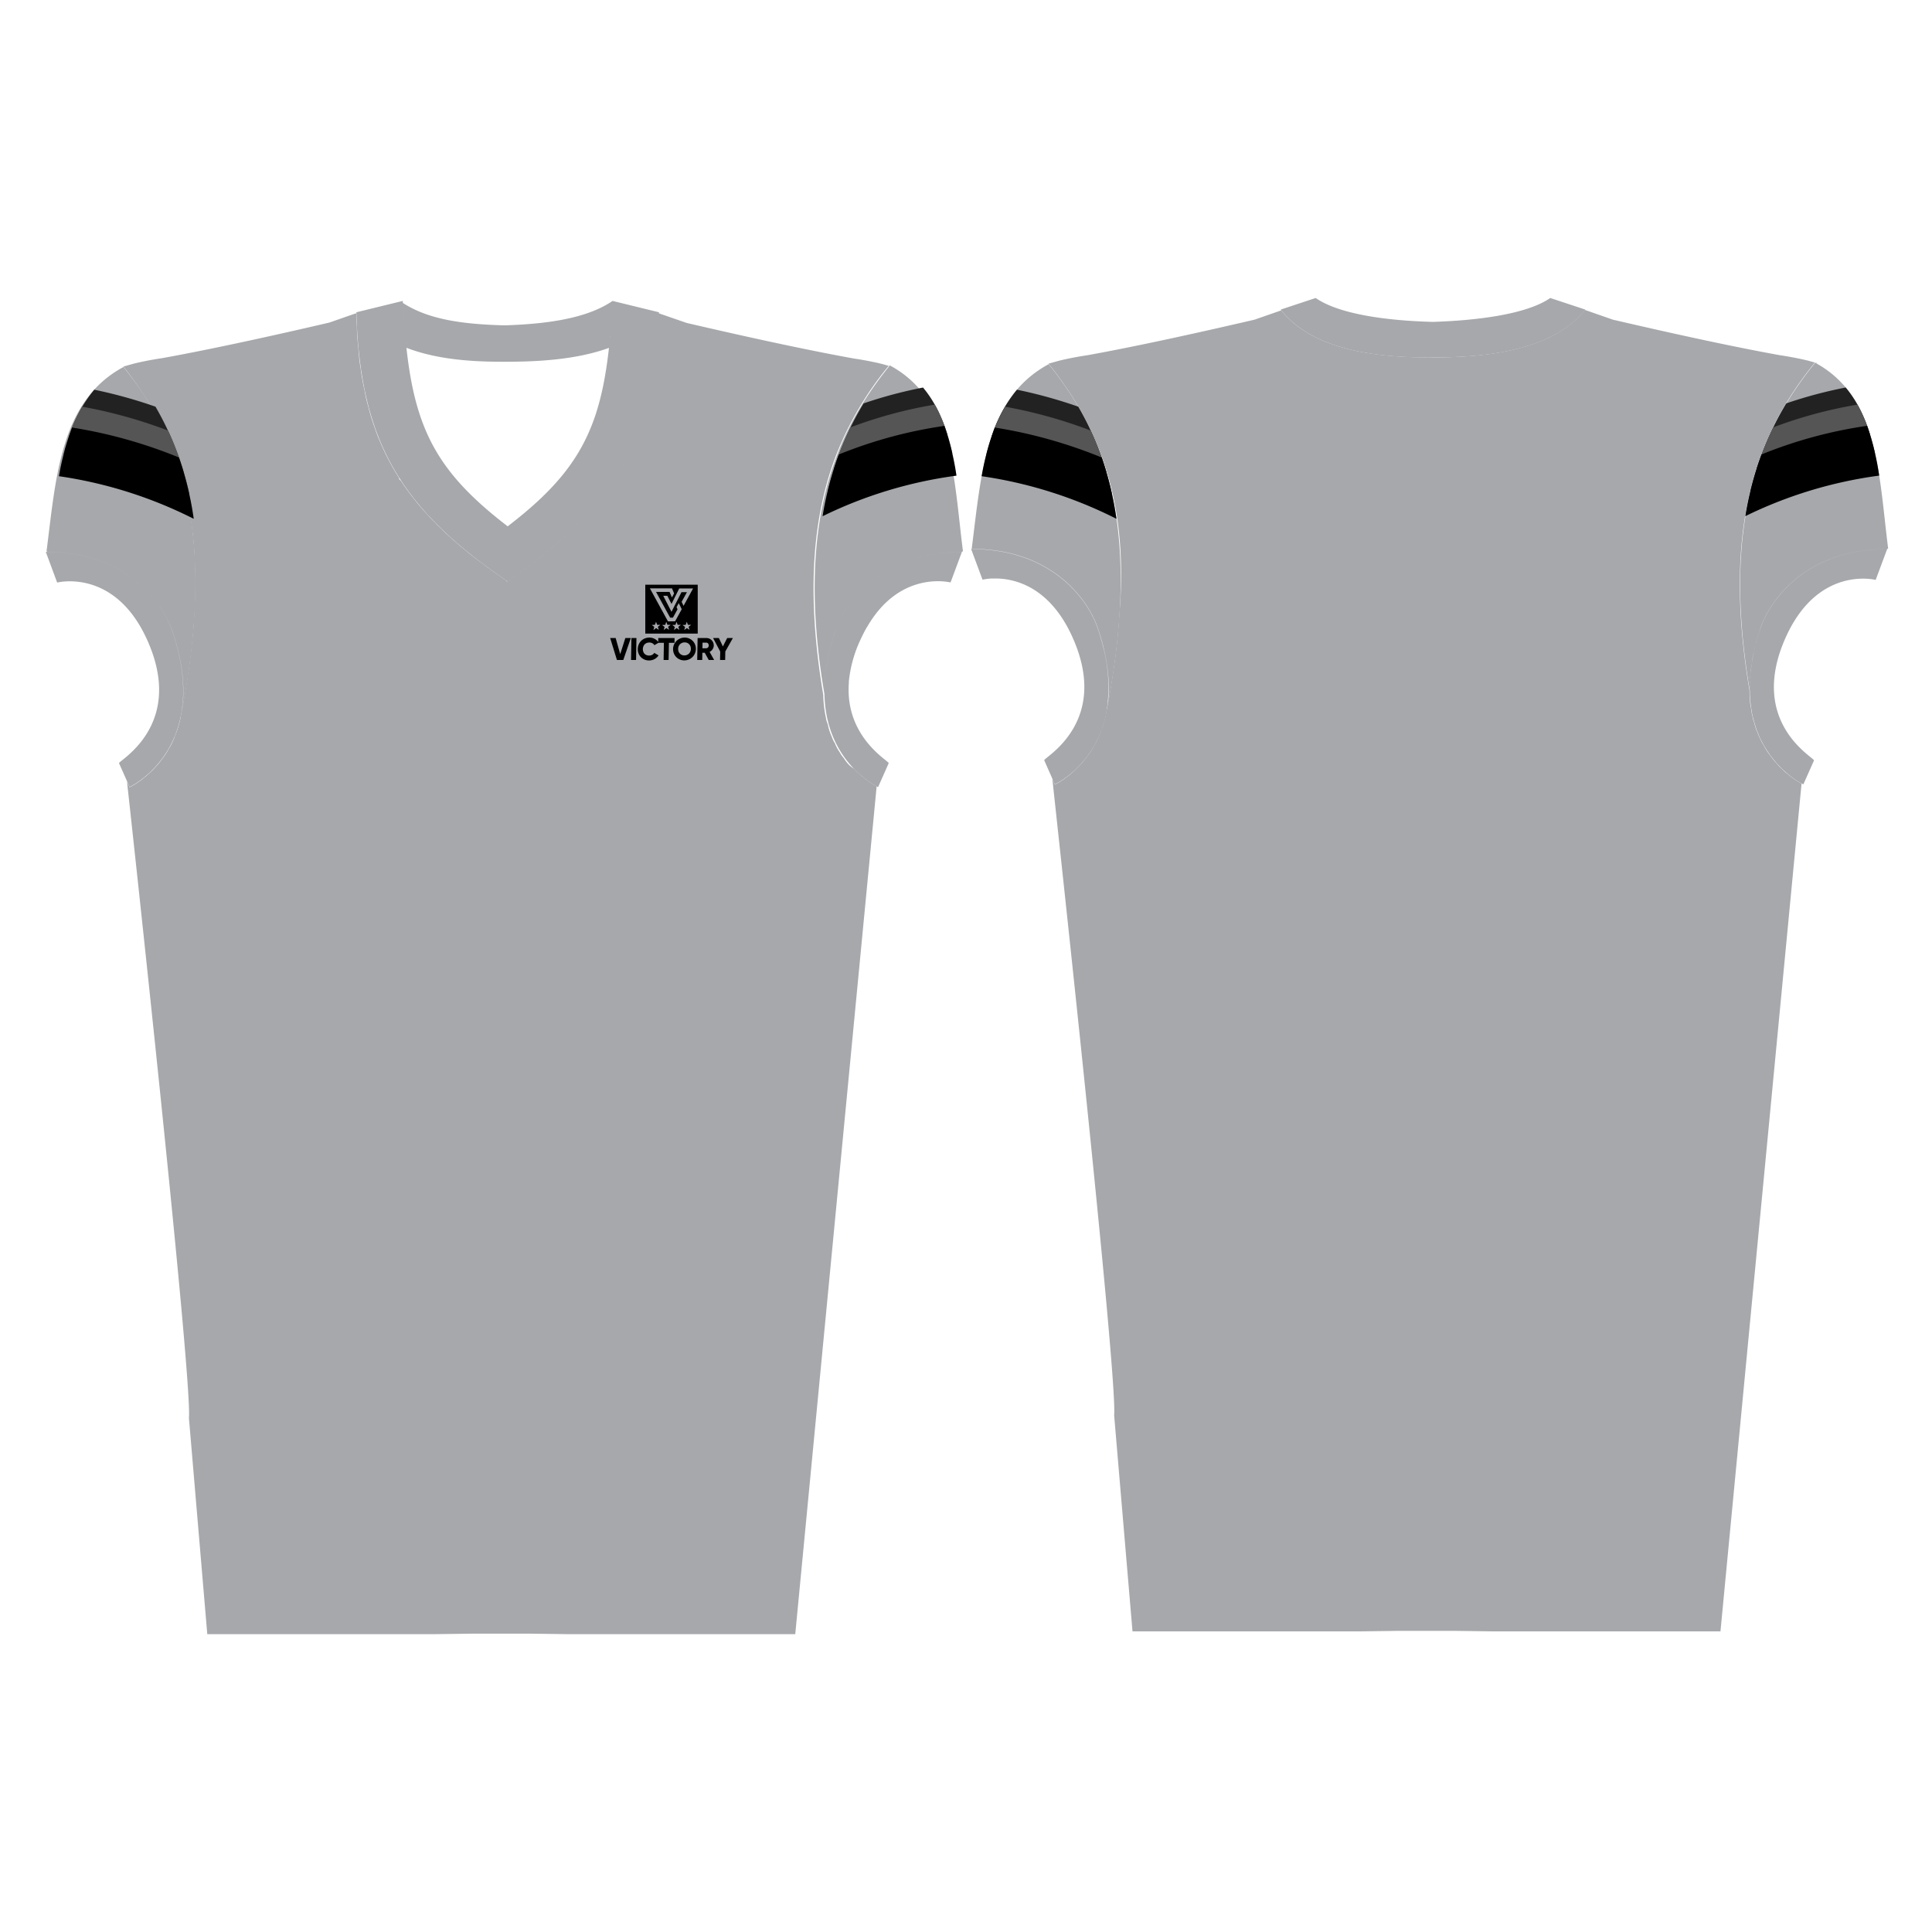 <svg xmlns="http://www.w3.org/2000/svg" viewBox="0 0 1000 1000"><g id="Front_Back" data-name="Front Back"><path d="M107.29,845.84,97.79,734c1.83-19.78-29.88-309.71-32.06-329.54l1.33,3,.06,0s.21-.09.7-.35c-.12.06-.12.06,0,0s.65-.35,1.21-.68c.13-.07.28-.16.49-.3.49-.28,1-.64,1.67-1.06.17-.11.34-.23.55-.39.74-.5,1.44-1,2.19-1.6a6.14,6.14,0,0,0,.51-.43,31.71,31.71,0,0,0,2.63-2.24,3.87,3.87,0,0,0,.42-.4,31.5,31.5,0,0,0,3-3,2.8,2.8,0,0,0,.28-.31,33.45,33.45,0,0,0,3.14-3.83c0-.06.09-.11.13-.18a33.85,33.85,0,0,0,3.13-4.77,4.4,4.4,0,0,0,.3-.52,29.57,29.57,0,0,0,2.43-4.82A7.22,7.22,0,0,0,90.5,381a46.8,46.8,0,0,0,3.1-10.3c0-.07,0-.12,0-.17l0,0c1.06-5.4,2-10.65,2.78-15.71.28-1.58.52-3.1.69-4.54.71-4.48,1.15-7.72,1.48-10.83.27-1.83.42-3.12.52-4.35.6-5.29,1-9.4,1.24-13.4a2.66,2.66,0,0,0,0-.45c.23-3.32.4-6.54.29-4.63.28-6.55.33-8.15.36-9.63.13-6,0-11.83,0-12-.15-4.14-.17-4.82-.21-5.51,0-.31-.07-1.24-.16-3a160.55,160.55,0,0,0-3.35-25.21,25.77,25.77,0,0,0-1.06-5.37,146.23,146.23,0,0,0-12.39-35.15,13.12,13.12,0,0,0-1.1-2.11,114.07,114.07,0,0,0-8.43-14.46l0,0a171,171,0,0,0-10.41-14.45l-.19.06,5.74-1.61c7.63-1.85,14.4-2.78,14.4-2.78,27.35-4.92,61.59-12.59,86.68-18.44l13.72-4.79.2.24c.06,2.33.15,4.61.33,6.79,0,.12,0,.23,0,.33,0,1.5.11,2.89.21,4.34v0a2.71,2.71,0,0,0,0,.29c.15,2.2.33,4.35.59,6.41,0,.13,0,.26,0,.37.08,1.43.22,2.75.37,4.06v0a1.64,1.64,0,0,0,0,.23c.23,2,.49,4,.83,5.85.12,1.13.27,2.22.56,3.94,0,.16,0,.3.07.44l.06.4c0-.26,0-.24,0-.22l.06.3a.13.13,0,0,0,0,.06c.32,1.91.68,3.78,1.11,5.57a4,4,0,0,0,.08.4c.18,1.15.41,2.22.65,3.27h0a.77.77,0,0,0,0,.15c.48,2.08,1,4.12,1.58,6.06.13.65.29,1.27.69,2.66,0,.13.07.25.11.39l.09.31c.65,2.21,1.3,4.22,1.13,3.64l.72,2.13c.09.23.22.6.52,1.4h0c.33,1,.69,2,1.29,3.55l.36.9s0,0,0,0c-1.28-3.15.27.86,2,4.7,1.16,2.61,2.4,5.14,3.7,7.6q2.34,4.41,5,8.58l.13.71.91.9c1.64,2.5,3.37,4.93,5.21,7.36v0l0,0h0l2.86,3.63c-.9-1.06,1,1.27,3.32,3.91l0,0c.61.72,1.24,1.44,2.16,2.35h0l.07.08c1.28,1.49,2.65,2.94,4.57,4.84l0,0a16.83,16.83,0,0,0,1.19,1.23h0c.45.45,1,.93,1.57,1.48,1.28,1.31,2.64,2.58,4.64,4.33l.24.22c.74.72,1.54,1.42,2.62,2.31l0,0,.21.18c1.41,1.28,2.9,2.53,5,4.2.16.14.31.28.51.43.73.63,1.51,1.26,2.56,2.06l.05,0,.09.07c1.72,1.39,3.51,2.76,5.79,4.41l.22.17c.85.68,1.75,1.35,2.69,2l0,0h0q4.15,3,8.58,6.05l.62.44V301h.14V301c1.88-1.28,3.73-2.57,5.49-3.9l.07-.05,0,0q3.94-2.7,7.52-5.56h0c.75-.54,1.44-1.09,2.12-1.65,1.26-.91,2.43-1.84,3.13-2.41l.44-.37c.35-.27.6-.48.83-.69,3.22-2.63,5.69-4.76,8.08-6.92h0c1.42-1.29,2.8-2.57,4.08-3.89.37-.32.7-.65,1-1,1.05-.91,2-1.86,2.95-2.82h0s0,0,0,0c.36-.36.72-.72,1.25-1.27q1.57-1.62,3.15-3.33c2.88-3.13,5.62-6.33,8.14-9.63l.21-.26c.48-.53.91-1.07,1.22-1.49l.21-.27,0,0c.34-.44.67-.89,1.36-1.82,1.18-1.58,2.35-3.24,3.48-5a20.72,20.72,0,0,0,1.39-2c1.94-3,3.61-5.81,5.17-8.68l.09.11c.25-.49.47-1,.72-1.5.12-.23.25-.44.37-.66l0,0q1.71-3.47,3.24-7.14c.1-.27.56-1.4,1.72-4.28-1.05,2.79.17-.34,1.29-3.59.41-1.14.81-2.38,1.16-3.69.54-1.52,1-3,1.38-4.46s.83-3,1.14-4.49.72-2.76,1-4.12c.45-2,.79-3.63,1-5.39.3-1.3.51-2.48.69-3.69.43-2.46.72-4.42.94-6.49.18-1.08.31-2.07.41-3.09.39-3.09.62-5.41.77-7.85.09-.77.15-1.48.19-2.21.31-4,.46-6.69.52-9.57,0-.25,0-.48,0-.72.07-.74.09-1.52.12-2.31l.09-.11-.06,0h0l0-.06h0l.42-.53,14.45,5c25.1,5.85,59.34,13.52,86.69,18.44,0,0,6.76.93,14.39,2.78l4.63,1.3h0l.19.06-.19,0-.17.21c-.31-.18-.63-.35-1-.52a169.34,169.34,0,0,0-27,45.76c-9.3,24-14.1,53.84-10.82,93.18.81,9.84,2.14,20.27,4,31.35a61,61,0,0,0,1.36,11.75,13.47,13.47,0,0,0,1,3.44,27.45,27.45,0,0,0,2.06,6.45,13.86,13.86,0,0,0,1.62,3.37,21.6,21.6,0,0,0,2.56,4.77,13.93,13.93,0,0,0,2,2.87,20.21,20.21,0,0,0,2.82,3.64A14.43,14.43,0,0,0,442.2,398a21.2,21.2,0,0,0,2.8,2.71,13,13,0,0,0,1.89,1.63,19.41,19.41,0,0,0,2.51,1.91,11.61,11.61,0,0,0,1.46,1,17.22,17.22,0,0,0,1.93,1.19c.46.29.75.45.8.47l.16.09L411.62,845.84H294l-19.17-.26H244.13l-19.18.26Zm478.89-1.44-9.5-111.83c1.84-19.78-29.87-309.65-32-329.52l1.32,3,.07,0,.17-.09h0l.11-.05c.23-.11,1-.52,2.18-1.25l.15-.08A48.07,48.07,0,0,0,557,398c.13-.11.22-.2.3-.28a45.8,45.8,0,0,0,5.36-6.13,2.8,2.8,0,0,0,.24-.33,33.74,33.74,0,0,0,3.18-4.87,9.38,9.38,0,0,0,.55-1,23.72,23.72,0,0,0,1.94-3.87c.37-.79.65-1.45.93-2.13l.11-.28,0-.1a50.34,50.34,0,0,0,2.9-9.87h0q1.77-9,3.09-17.46c.09-.56.18-1.13.23-1.65.81-5.09,1.46-10,2-14.73.37-3.24.69-6.41.73-6.93.27-3.05.32-3.51.84-10.66,5.12-60.63-12.38-99.25-36.66-129.44l-.19,0,5.75-1.6c7.63-1.85,14.4-2.78,14.4-2.78,27.34-4.92,61.58-12.6,86.67-18.44l13.8-4.81c17.28,21.64,52.56,24.37,77.09,24.35v0l1.09,0h.27c24.66,0,61.44-2.72,78.66-24.61l14.53,5.07c25.1,5.84,59.33,13.52,86.68,18.44,0,0,6.77.93,14.39,2.78l4.63,1.29h0l.19.06-.19-.06a1.93,1.93,0,0,1-.17.21l-.95-.52c-28.07,34.67-48.84,81.44-33.82,169.89a2.45,2.45,0,0,0,0,.27v.2a18.34,18.34,0,0,0,.11,2.48,15.3,15.3,0,0,0,.09,2.19,11.81,11.81,0,0,0,.3,2.31h0a9.4,9.4,0,0,0,.24,1.47,28.71,28.71,0,0,0,.59,3.6,3.9,3.9,0,0,0,.18.69v0a15,15,0,0,0,.78,2.89s0,.05,0,.07a17.49,17.49,0,0,0,.52,1.77,12.07,12.07,0,0,0,.42,1.45,12.28,12.28,0,0,0,.76,1.92h0q.08.19.15.36a30.66,30.66,0,0,0,1.38,3.23,22.62,22.62,0,0,0,1.62,3.05l0,0a5.75,5.75,0,0,0,.36.65h0a32.23,32.23,0,0,0,3.12,4.8,1.37,1.37,0,0,0,.17.23,31.41,31.41,0,0,0,3.1,3.82,3.28,3.28,0,0,0,.34.39,30.85,30.85,0,0,0,2.92,3,5.16,5.16,0,0,0,.48.46,27.89,27.89,0,0,0,2.59,2.21,4.91,4.91,0,0,0,.58.48c.73.59,1.41,1.09,2.15,1.58.23.18.41.3.6.43.62.42,1.17.77,1.66,1.06l.51.31c.57.34,1,.59,1.19.68L890.51,844.4H772.85l-19.17-.26H723l-19.18.26ZM100.83,288.89c0,.23,0,.41,0,.61s0,0,0-.61Zm227.9-60.49c-.11.25-.22.51-.08.16,0-.05.05-.11.08-.16Zm-134.91-7.83c-.1-.27-.11-.32-.19-.56.28.84.39,1.13.19.56ZM192,214.8l-.08-.28.15.49-.07-.21ZM187.63,196v0c0-.14,0,0,0,.14a.5.5,0,0,1,0-.12Zm0-.06a.19.19,0,0,1,0-.08c0-.1,0,0,0,.12v0Z" fill="#a6a8ab" fill-rule="evenodd"/><path d="M93.69,370.56l0,0c2.27-11.47,1.67-26-4.59-44.3-4.36-12.69-22-40.17-64.37-40.58l.06,0-.07,0h0l-.63-.38c4.87-37.83,6.93-77.7,39.83-95.35,29.29,36.17,48.64,84.68,29.81,180.63Zm478.89-1.42h0c.2-1.05.36-2.13.5-3.23a2.34,2.34,0,0,0,.05-.3h0a81,81,0,0,0-2.27-31.26c-.14-.64-.32-1.32-.54-2.06-.74-2.75-1.46-5.08-2.29-7.48-4.36-12.72-22-40.26-64.54-40.63l.05,0-.56-.33c4.87-37.84,6.92-77.7,39.83-95.36,29.28,36.17,48.63,84.69,29.8,180.63Zm-112-180c32.91,17.65,33,58.33,37.84,96.16l-.62.37h0c-43.07,0-60.89,27.81-65.28,40.59s-6,23.79-5.78,33.17c-15.09-88.67,5.71-135.56,33.84-170.29Zm478.88-1.42c32.92,17.65,33,58.33,37.84,96.17l-.54.32v0c-43.16,0-61,27.82-65.42,40.63-.7,2-1.32,4-2,6.4-.14.45-.26.9-.35,1.34-.45,1.51-.81,2.95-1.36,5.54,0,.06,0,.13,0,.19-.09.41-.18.82-.43,2.34-.07.35-.14.7-.15.86a53.27,53.27,0,0,0-.92,6.17c-.09,1-.17,2.08-.23,3.17v0a19.86,19.86,0,0,0-.18,2.43v.05l0,.26c0,1.24-.06,2.45,0,3.64a2.53,2.53,0,0,0,0,.38c-15-88.45,5.75-135.22,33.82-169.89ZM201.69,238.78c-10.53-19.84-16.38-44.2-17.23-77.15l12.9-3.15,10-2.45h0l1.11-.27.06,1.05c12.54,8.08,29,11,52.69,11.59,24.1-.75,43.39-4.12,55.84-12.64h0q-.16,3.21-.37,6.27c.14-2.15.26-4.19.38-6.27l24,5.87c-.79,31.26-6.14,54.77-15.69,74.07l0,0c-.12.22-.25.43-.37.66-.25.49-.47,1-.72,1.5l-.09-.11C311,262.21,289.68,282.66,262.78,301c-27.33-18.63-47.88-37.34-61.09-62.22ZM308,215.45c3.46-10.25,5.69-21.74,7.19-35.38-17.33,6.28-37.74,7.18-53.86,7.17h-1.42c-15.65,0-33.77-1.15-49.54-7.22,1.54,14.15,3.87,26,7.57,36.54,7.53,21.44,20.74,37.4,44.84,55.86,24.52-18.78,37.75-35,45.22-57Zm432.34-30.39v0c-24.7,0-60.32-2.75-77.46-24.82l18.11-6c12.25,8.49,37,11.74,60.63,12.37,23.28-.73,48.76-4,60.79-12.37l18.11,6C803.37,182.3,766.44,185.06,741.7,185h-.27l-1.09,0ZM315.73,174.73c-.15,1.7-.32,3.36-.5,5,.19-1.77.36-3.41.5-5Zm-105.85.45c.13,1.36.27,2.79.44,4.32-.16-1.41-.31-2.85-.44-4.32Zm-.52-6.07q.24,3.12.52,6.07c-.2-2.1-.37-4.06-.52-6.07Zm106.44,5c0,.16,0,.4-.07.66,0-.21,0-.44.07-.66Zm.46-5.51c-.14,1.87-.29,3.71-.46,5.51.18-1.93.32-3.7.46-5.51Zm-107.68-11.2q.31,5.76.73,11.07c-.29-3.74-.52-7.33-.73-11.07Zm108.12,5c-.13,2-.26,3.93-.41,5.83.15-2,.29-3.92.41-5.83Zm24.38.05h0l0,.05v-.06ZM316.72,162c0,.06,0,.21,0,.36,0-.11,0-.24,0-.36ZM67.09,407.37,61.6,395c.18-1.55,34.52-19.87,14.48-64-16.87-37.14-46.49-29.46-46.49-29.46L23.7,285.65c43.13,0,61,27.8,65.35,40.59,21,61.3-22,81.13-22,81.13Zm365.44-81.13c4.4-12.79,22.23-40.59,65.36-40.59L492,301.49l0-.07-.34-.08,0,.07c-3.1-.66-26.83-4.68-42.84,23.09l-.06,0q-1.72,3-3.31,6.45a66.53,66.53,0,0,0-6.13,22.19h.07C437.14,381.36,459.84,393.69,460,395l-5.51,12.42s-43-19.83-22-81.13ZM546,406l-5.52-12.5h0c.2-1.68,34.53-19.83,14.49-64-11.59-25.5-29.19-29.85-39-30.07q-1.35,0-2.49,0a26.45,26.45,0,0,0-4.87.61l-.06,0-5.91-15.89.06,0v-.07c43.15,0,61,27.82,65.4,40.63,21.08,61.34-22,81.2-22,81.21l-.06,0Zm387.46,0-.06,0-.4-.2-.23-.12a35,35,0,0,1-3.36-2,4.1,4.1,0,0,1-.42-.29,36.64,36.64,0,0,1-3.11-2.34,12.32,12.32,0,0,1-1.36-1.2,7.37,7.37,0,0,1-.77-.68,12.09,12.09,0,0,1-1.06-.93,11.4,11.4,0,0,1-1.39-1.39l-.48-.5a23.43,23.43,0,0,1-2.2-2.5l-.48-.52c-.29-.36-.58-.72-.86-1.13a6.24,6.24,0,0,1-.69-.85,2.33,2.33,0,0,1-.19-.27c-.54-.74-1-1.45-1.42-2.09a6.3,6.3,0,0,1-.56-.82,45,45,0,0,1-2.38-4.08,32,32,0,0,1-2.1-4.63c-.08-.17-.15-.35-.22-.54a17.75,17.75,0,0,1-1.17-3.33c0-.08-.06-.17-.09-.24-.24-.77-.46-1.53-.67-2.31a36.17,36.17,0,0,1-1.22-5.57c-.1-.59-.19-1.2-.26-1.82,0-.16,0-.31-.08-.45s0-.1,0-.14a3.76,3.76,0,0,1-.06-.45c-.14-.82-.2-1.3-.24-1.76-.07-.75-.1-1.37-.1-2,0-.19,0-.39,0-.34a14.84,14.84,0,0,1-.1-2.42l0-.43v-.2a2.18,2.18,0,0,1,0-.24c-.06-1.05-.07-1.62-.06-2.16a14,14,0,0,1,.09-1.47,1.91,1.91,0,0,1,0-.28,1.77,1.77,0,0,1,0-.23l0-.3a42.73,42.73,0,0,1,.33-4.38c0-.44.09-.88.17-1.33a25.71,25.71,0,0,1,.37-3l0-.22c.15-1.12.29-2,.46-2.83l0-.15c.12-.64.17-.91.24-1.18.11-.78.24-1.41.39-2.05a15.64,15.64,0,0,1,.44-1.79v0c.36-1.62.49-2.08.63-2.56.15-.71.31-1.32.5-1.94.63-2.26,1.29-4.36,2-6.52,4.4-12.81,22.26-40.63,65.42-40.63v.07h0l.06,0-5.92,15.89,0,0s-29.56-7.66-46.42,29.43c-20,44.14,14.3,62.29,14.5,64h0L933.41,406Z" fill="#a6a8ab" fill-rule="evenodd"/><path d="M333.55,341.36a5.43,5.43,0,0,1-1.84-1.24,5.6,5.6,0,0,1-1.2-1.88,6.3,6.3,0,0,1-.4-2.33,6.18,6.18,0,0,1,.49-2.33,5.84,5.84,0,0,1,1.25-1.87,5.93,5.93,0,0,1,1.89-1.25,6.59,6.59,0,0,1,2.38-.45,5.7,5.7,0,0,1,1.95.33,5.33,5.33,0,0,1,1.64.9,5.2,5.2,0,0,1,1,1l0-2h8.43l0,2.49h-2.91l-.16,8.86h-2.59l.15-8.86h-2.83l-2.09,1.21a2.54,2.54,0,0,0-1.05-1,3.26,3.26,0,0,0-1.55-.37,3.66,3.66,0,0,0-1.76.42,3,3,0,0,0-1.16,1.18,4,4,0,0,0-.06,3.55,2.81,2.81,0,0,0,1.12,1.17,3.56,3.56,0,0,0,1.74.43,3.51,3.51,0,0,0,1.09-.17,2.94,2.94,0,0,0,.91-.48,2.45,2.45,0,0,0,.65-.75l2.22,1.3a5.39,5.39,0,0,1-1.26,1.39,5.47,5.47,0,0,1-1.68.91,6.08,6.08,0,0,1-2,.33,6.24,6.24,0,0,1-2.36-.46Zm18.34,0a5.62,5.62,0,0,1-3.08-3.12,6.11,6.11,0,0,1-.43-2.33,6,6,0,0,1,3.7-5.45,6.33,6.33,0,0,1,2.31-.45,6.19,6.19,0,0,1,2.29.45,5.87,5.87,0,0,1,1.85,1.25,5.63,5.63,0,0,1,1.23,1.87,6.13,6.13,0,0,1-.08,4.66,6,6,0,0,1-1.3,1.88,6,6,0,0,1-1.89,1.24,6.14,6.14,0,0,1-2.31.46,6,6,0,0,1-2.29-.46Zm-32.57.23-3.5-11.35h2.84l2.36,8.35,2.66-8.35h2.84l-3.9,11.35Zm7.31,0,.2-11.35h2.59l-.2,11.35Zm34.25,0,.2-11.35h4.54a3.74,3.74,0,0,1,2.73,1.14,3.66,3.66,0,0,1,.81,1.23,4,4,0,0,1,.28,1.52,3.53,3.53,0,0,1-.29,1.33,3.89,3.89,0,0,1-.75,1.14,4.1,4.1,0,0,1-1.11.82l2.34,4.17h-2.79l-2.07-3.73h-1.23l-.07,3.73Zm11.82,0,.08-4.36-3.69-7h3l2.08,4.38,2.23-4.38h2.95l-3.93,7-.08,4.36ZM355.53,339a3.21,3.21,0,0,0,1.06-.68,3.43,3.43,0,0,0,.72-1.06,3.67,3.67,0,0,0,.28-1.39,3.57,3.57,0,0,0-.23-1.38,3,3,0,0,0-.69-1.06,3,3,0,0,0-1-.69,3.46,3.46,0,0,0-1.3-.24,3.53,3.53,0,0,0-1.3.24,3.24,3.24,0,0,0-1.06.69,3.16,3.16,0,0,0-.72,1.06,3.57,3.57,0,0,0-.28,1.38,3.66,3.66,0,0,0,.23,1.39,3,3,0,0,0,.69,1.06,3,3,0,0,0,1,.68,3.67,3.67,0,0,0,1.3.25,3.76,3.76,0,0,0,1.3-.25Zm10.65-3.65a1.39,1.39,0,0,0,.48-.51,1.81,1.81,0,0,0,.19-.75,1.66,1.66,0,0,0-.17-.75,1.29,1.29,0,0,0-.46-.52,1.21,1.21,0,0,0-.65-.19h-1.94l-.05,2.92h1.94a1.19,1.19,0,0,0,.66-.2Zm-25.5-3.13ZM334,327.94V302.63h27.14v25.31Zm4.24-1.85,1.37-1,1.39.93-.49-1.61,1.31-1-1.68,0-.58-1.57L339,323.4l-1.67.07,1.34,1-.45,1.61Zm5.3,0,1.38-1,1.39.93-.5-1.61,1.31-1-1.68,0-.58-1.57-.54,1.59-1.67.07,1.35,1-.46,1.61Zm5.3,0,1.38-1,1.39.93-.5-1.61,1.31-1-1.68,0-.57-1.57-.55,1.59-1.67.07,1.35,1-.46,1.61Zm5.31,0,1.37-1,1.39.93-.5-1.61,1.32-1-1.68,0-.58-1.57-.54,1.59-1.67.07,1.34,1-.45,1.61Zm-4.72-4.51,3.43-6.24-1.53-3.17-1.14,2.08.49,1.14-2.37,4.31h-1.44l-7.3-13.33h7l1,2.41a1,1,0,0,0,.28.38h0l1.06-2-1.08-2.62H336.39l9.36,17.09Zm-1.88-4.87,5.19-10.21h2.82l-2.75,5,1,2.08,4.92-9h-7.16l-4,8-2.16-4.2h-2.12l4.29,8.33Z" fill-rule="evenodd"/></g><g id="Side"><path d="M955.33,200.58c5.87,7,9.85,15.38,12.68,24.56a224.15,224.15,0,0,0-58.85,17.65,157.48,157.48,0,0,1,15.41-34A231.25,231.25,0,0,1,955.33,200.58Zm-428.95,1.13a72.39,72.39,0,0,0-13,23.88,225.86,225.86,0,0,1,59.3,18.72,151.61,151.61,0,0,0-14.56-33.81A247.72,247.72,0,0,0,526.38,201.71ZM447,208.8a157.48,157.48,0,0,0-15.41,34,224.15,224.15,0,0,1,58.85-17.65c-2.83-9.18-6.81-17.54-12.68-24.56A231.25,231.25,0,0,0,447,208.8ZM48.78,201.71a72.39,72.39,0,0,0-13,23.88A225.86,225.86,0,0,1,95,244.31,151.61,151.61,0,0,0,80.48,210.5,247.72,247.72,0,0,0,48.78,201.71Z" fill="#222"/><path d="M575.57,255.7a226.59,226.59,0,0,0-65-20.56,93.72,93.72,0,0,1,9.61-24.64,248.59,248.59,0,0,1,44.42,12.37A155.94,155.94,0,0,1,575.57,255.7ZM917.8,221.21a159.57,159.57,0,0,0-11.83,33,224.29,224.29,0,0,1,64.56-19.49c-2-9.15-4.86-17.73-9.1-25.3A233.17,233.17,0,0,0,917.8,221.21ZM87,222.87A248.35,248.35,0,0,0,42.54,210.5a93.72,93.72,0,0,0-9.61,24.64A226.59,226.59,0,0,1,98,255.7,155.94,155.94,0,0,0,87,222.87Zm353.24-1.66a159.57,159.57,0,0,0-11.83,33,224.39,224.39,0,0,1,64.56-19.49c-2-9.15-4.85-17.73-9.1-25.3A233.17,233.17,0,0,0,440.2,221.21Z" fill="#555"/><path d="M966.4,220.41a138,138,0,0,1,6.27,25.76,225,225,0,0,0-69.31,21,169.45,169.45,0,0,1,8.4-31.95A232.86,232.86,0,0,1,966.4,220.41ZM570.23,236.8a247.67,247.67,0,0,0-55.3-15.5,134.81,134.81,0,0,0-6.84,25.18,226.14,226.14,0,0,1,69.79,22.06A168.49,168.49,0,0,0,570.23,236.8Zm-136.07-1.55a169.45,169.45,0,0,0-8.4,31.95,225,225,0,0,1,69.31-21,138,138,0,0,0-6.27-25.76A232.86,232.86,0,0,0,434.16,235.25ZM92.63,236.8a247.67,247.67,0,0,0-55.3-15.5,134.81,134.81,0,0,0-6.84,25.18,226.14,226.14,0,0,1,69.79,22.06A168.49,168.49,0,0,0,92.63,236.8Z"/></g></svg>